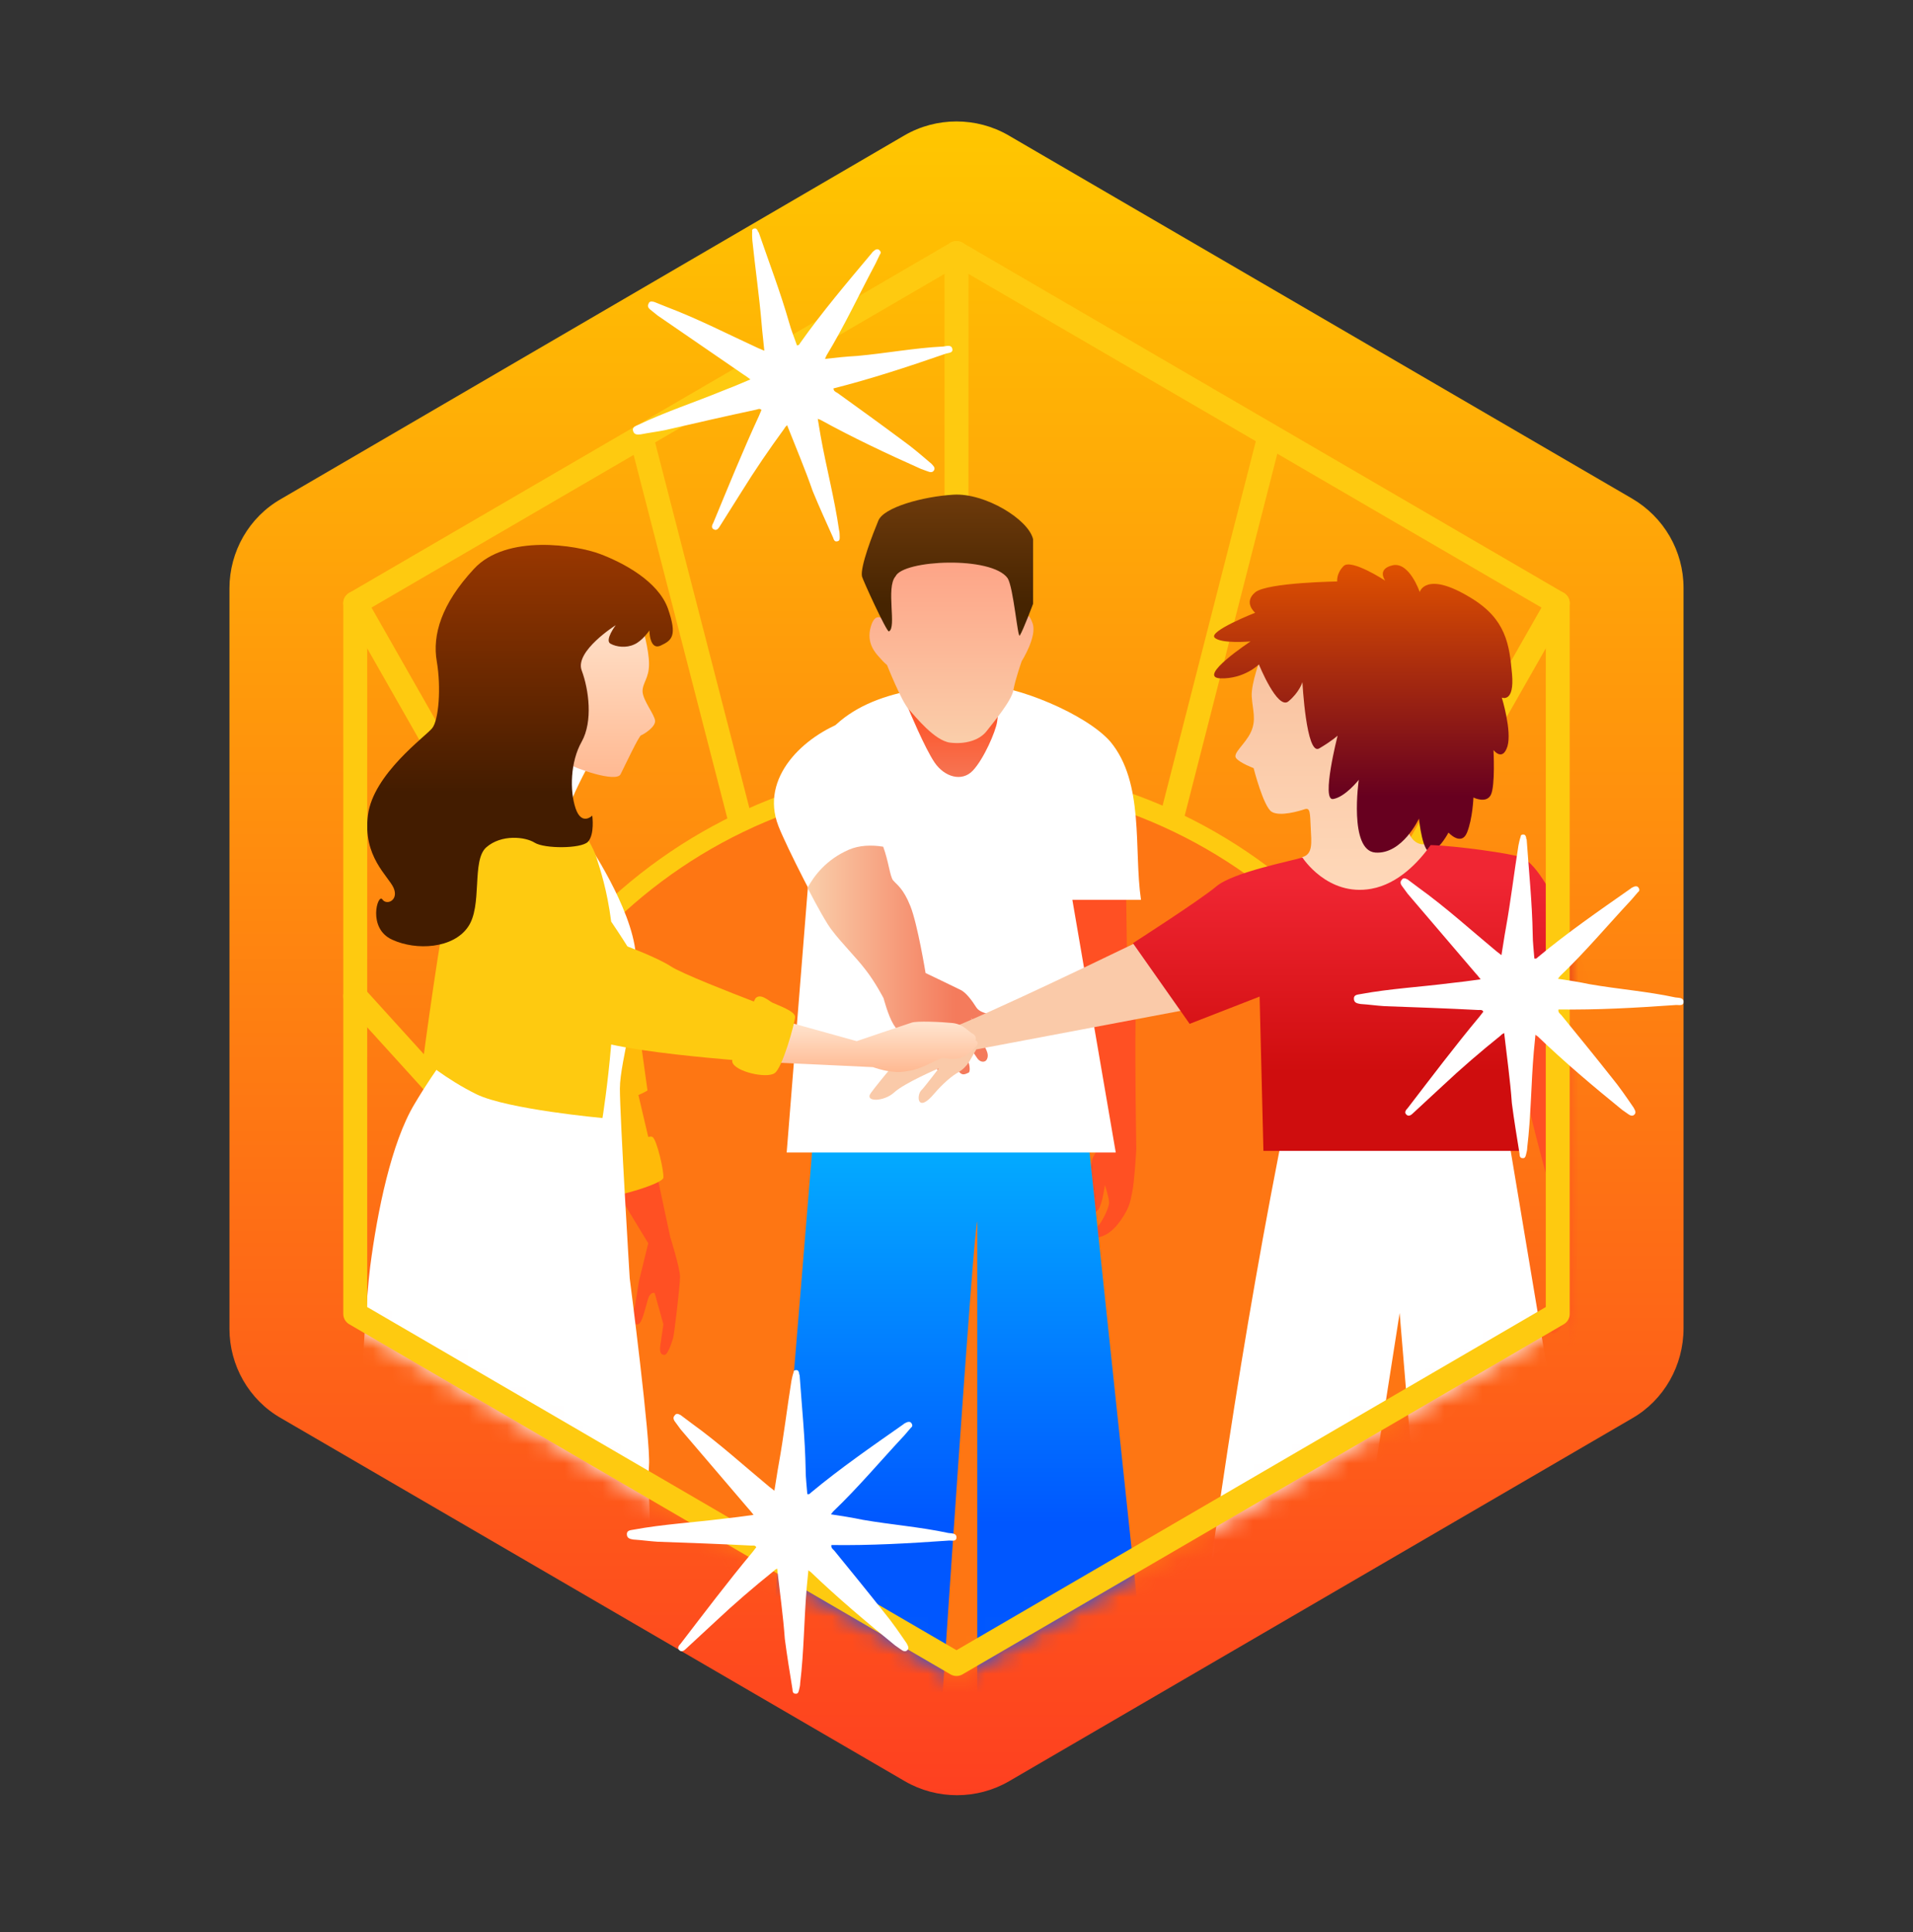 <?xml version="1.0" encoding="UTF-8"?> <svg xmlns="http://www.w3.org/2000/svg" width="100" height="101" viewBox="0 0 100 101" fill="none"><rect x="0" y="0" width="100" height="101" fill="#333333" stroke="none"/><path d="M85.33 74.14L52.75 93.117C51.075 94.092 48.974 94.092 47.299 93.117L14.694 74.14C13.019 73.189 11.994 71.389 11.994 69.464V30.758C11.994 28.833 13.019 27.033 14.694 26.083L47.274 7.08C48.949 6.105 51.05 6.105 52.725 7.08L85.305 26.058C86.98 27.033 88.005 28.808 88.005 30.733V69.439C88.005 71.389 86.98 73.189 85.33 74.14Z" fill="url(#paint0_linear_7455_11891)"></path><path d="M18.57 31.533L50 86.741V13.23" stroke="#FECA10" stroke-width="1.25" stroke-miterlimit="10" stroke-linecap="round" stroke-linejoin="round"></path><path d="M33.523 22.832L50 86.741L81.429 31.533" stroke="#FECA10" stroke-width="1.25" stroke-miterlimit="10" stroke-linecap="round" stroke-linejoin="round"></path><path d="M66.352 22.832L50 86.741" stroke="#FECA10" stroke-width="1.25" stroke-miterlimit="10" stroke-linecap="round" stroke-linejoin="round"></path><path d="M18.57 52.086L50 86.741" stroke="#FECA10" stroke-width="1.25" stroke-miterlimit="10" stroke-linecap="round" stroke-linejoin="round"></path><path d="M81.43 52.136L50 86.741" stroke="#FECA10" stroke-width="1.25" stroke-miterlimit="10" stroke-linecap="round" stroke-linejoin="round"></path><mask id="mask0_7455_11891" style="mask-type:alpha" maskUnits="userSpaceOnUse" x="17" y="12" width="66" height="76"><path d="M82.016 69.035L49.999 87.68L17.982 69.035V31.186L49.999 12.541L82.016 31.186V69.035Z" fill="#D9D9D9"></path></mask><g mask="url(#mask0_7455_11891)"><path d="M50.114 40.428C64.728 40.428 76.575 52.275 76.575 66.888C76.575 81.502 64.728 93.349 50.114 93.349C35.501 93.349 23.654 81.501 23.654 66.888C23.654 52.275 35.501 40.428 50.114 40.428Z" fill="#FE7613" stroke="#FECA10"></path><path d="M58.865 46.55L58.905 49.448C58.905 49.448 59.399 51.596 59.36 53.489C59.32 55.381 59.399 60.073 59.399 60.073C59.399 60.073 59.3 61.808 59.182 62.34C59.083 62.872 59.004 63.148 58.687 63.641C58.371 64.134 58.015 64.489 57.619 64.627C57.224 64.765 56.848 64.844 56.907 64.587C56.986 64.331 57.125 64.331 57.342 64.153C57.56 63.976 57.975 63.168 57.975 62.872C57.975 62.596 57.758 61.946 57.758 61.946C57.758 61.946 57.659 62.695 57.501 63.069C57.362 63.464 56.967 63.503 57.006 63.069C57.046 62.636 57.085 62.438 57.046 62.084C57.006 61.729 56.967 60.802 57.145 60.487C57.323 60.172 57.738 59.383 57.778 59.186C57.817 58.969 56.65 54.691 56.393 53.607C56.136 52.503 55.899 50.177 55.76 49.408C55.622 48.64 55.483 46.156 55.483 46.156L58.865 46.55Z" fill="#FF5023"></path><path d="M48.858 89.051C48.858 89.051 48.838 89.721 48.72 90.056C48.601 90.391 48.146 90.963 48.146 91.534C48.146 92.106 48.383 93.013 48.028 93.762C47.691 94.511 46.188 95.181 45.575 94.965C44.942 94.728 44.151 94.689 44.369 93.368C44.606 92.047 45.279 90.805 45.457 90.056C45.635 89.307 45.733 88.519 45.733 88.519C45.733 88.519 48.206 87.454 48.858 89.051Z" fill="white"></path><path d="M56.591 56.822L42.755 56.526L40.053 89.328H49.222C49.222 89.328 50.908 63.862 51.087 63.862V89.328H60.04L56.591 56.822Z" fill="url(#paint1_linear_7455_11891)"></path><path d="M42.827 38.941L41.123 60.25H58.325L56.057 47.043H59.644C59.257 44.422 59.841 40.923 58.035 38.763C56.781 37.335 53.117 35.806 51.212 35.806C48.001 35.806 44.453 36.335 42.827 38.941Z" fill="white"></path><path d="M47.494 37.069C47.494 37.069 48.344 39.12 48.859 39.869C49.373 40.618 50.283 40.894 50.856 40.283C51.43 39.672 52.043 38.252 52.122 37.74C52.181 37.227 52.26 36.833 52.26 36.833C52.26 36.833 52.32 37.641 50.836 37.74C49.333 37.838 47.613 36.517 47.514 36.379C47.375 36.242 47.079 36.242 47.494 37.069Z" fill="url(#paint2_linear_7455_11891)"></path><path d="M46.189 32.397C46.189 32.397 45.754 31.924 45.517 32.772C45.279 33.619 45.754 34.132 45.992 34.388C46.229 34.664 46.367 34.763 46.367 34.763C46.367 34.763 47.119 36.655 47.495 37.069C47.87 37.483 48.859 38.725 49.67 38.824C50.481 38.922 51.193 38.685 51.549 38.252C51.885 37.818 52.874 36.655 52.973 36.083C53.072 35.512 53.408 34.566 53.408 34.566C53.408 34.566 54.219 33.284 53.981 32.594C53.744 31.924 53.566 32.22 53.566 32.22C53.566 32.22 53.665 29.026 53.428 27.982C53.19 26.937 50.955 25.852 49.314 25.951C47.692 26.05 46.15 27.331 45.873 28.021C45.596 28.691 45.497 29.618 45.596 30.13C45.715 30.623 46.189 32.397 46.189 32.397Z" fill="url(#paint3_linear_7455_11891)"></path><path d="M54.004 28.192C53.767 27.148 51.481 25.762 49.84 25.861C48.218 25.959 46.191 26.528 45.914 27.218C45.637 27.888 44.959 29.618 45.058 30.131C45.089 30.291 46.352 33.055 46.466 33.008C46.889 32.832 46.297 30.716 46.812 30.131C47.21 29.264 51.833 29.049 52.674 30.228C52.98 30.718 53.199 33.401 53.308 33.224C53.486 32.949 54.004 31.563 54.004 31.563V28.192Z" fill="url(#paint4_linear_7455_11891)"></path><path d="M44.19 37.7C42.039 38.471 39.701 40.638 40.69 43.18C41.065 44.165 42.964 47.93 43.518 48.64C44.052 49.35 44.783 50.059 45.278 50.71C45.792 51.36 46.227 52.208 46.227 52.208C46.227 52.208 46.464 53.115 46.741 53.568C47.018 54.002 47.315 54.317 47.394 54.554C47.453 54.79 47.493 55.875 47.829 56.072C48.165 56.269 48.264 56.072 48.264 55.835C48.264 55.599 48.126 54.239 48.126 54.239C48.126 54.239 48.699 55.244 48.838 55.559C49.194 56.328 49.451 56.466 49.629 56.348C49.807 56.23 49.688 55.816 49.589 55.323C49.49 54.83 49.253 54.514 49.253 54.239C49.253 53.962 49.213 53.588 49.213 53.588C49.213 53.588 49.985 55.914 50.163 56.052C50.301 56.17 50.36 56.249 50.637 56.111C50.756 56.052 50.677 55.658 50.598 55.461C50.459 55.106 50.123 53.785 50.123 53.785C50.123 53.785 50.993 55.264 51.132 55.382C51.27 55.52 51.547 55.559 51.606 55.244C51.666 54.948 51.369 54.593 51.231 54.298C51.092 54.002 50.697 53.036 50.697 53.036C50.697 53.036 50.855 53.627 51.587 53.706C51.784 53.726 52.2 53.706 52.299 53.509C52.397 53.312 52.2 53.075 52.101 53.036C52.002 52.997 51.27 52.997 51.033 52.622C50.795 52.248 50.499 51.853 50.222 51.715C49.945 51.577 48.383 50.828 48.383 50.828C48.383 50.828 47.967 48.285 47.592 47.339C47.216 46.393 46.88 46.215 46.682 45.979C46.484 45.742 46.405 44.559 45.93 43.751C45.456 42.943 45.258 42.233 45.258 42.233" fill="white"></path><path d="M50.618 55.48C50.48 55.125 50.143 53.804 50.143 53.804C50.143 53.804 51.014 55.282 51.152 55.401C51.29 55.539 51.567 55.578 51.627 55.263C51.686 54.967 51.389 54.612 51.251 54.316C51.152 54.08 50.875 53.469 50.757 53.193C50.855 53.37 51.093 53.666 51.587 53.745C51.785 53.764 52.2 53.745 52.299 53.548C52.398 53.35 52.2 53.114 52.101 53.075C52.002 53.035 51.271 53.035 51.033 52.66C50.796 52.286 50.499 51.892 50.222 51.754C49.946 51.616 48.383 50.867 48.383 50.867C48.383 50.867 47.968 48.324 47.592 47.377C47.216 46.431 46.88 46.254 46.682 46.017C46.524 45.82 46.445 45.012 46.168 44.263C45.555 44.164 44.922 44.184 44.369 44.421C43.202 44.933 42.569 45.761 42.213 46.412C42.727 47.417 43.241 48.324 43.479 48.619C44.013 49.329 44.744 50.039 45.239 50.689C45.753 51.34 46.188 52.187 46.188 52.187C46.188 52.187 46.425 53.094 46.702 53.548C46.979 53.981 47.276 54.297 47.355 54.533C47.414 54.77 47.454 55.854 47.79 56.051C48.126 56.248 48.225 56.051 48.225 55.815C48.225 55.578 48.087 54.218 48.087 54.218C48.087 54.218 48.66 55.223 48.799 55.539C49.154 56.307 49.412 56.445 49.59 56.327C49.768 56.189 49.649 55.795 49.55 55.302C49.451 54.829 49.214 54.494 49.214 54.218C49.214 53.942 49.174 53.567 49.174 53.567C49.174 53.567 49.946 55.893 50.124 56.031C50.262 56.15 50.321 56.229 50.598 56.091C50.757 56.071 50.677 55.657 50.618 55.48Z" fill="url(#paint5_linear_7455_11891)"></path><path d="M77.972 50.406L79.435 55.906C79.435 55.906 80.464 60.282 81.037 62.116C81.611 63.949 81.611 66.097 81.393 66.393C81.195 66.669 81.017 67.3 81.057 67.734C81.096 68.187 81.136 68.877 81.057 69.409C80.978 69.942 81.551 69.685 81.67 69.252C81.789 68.798 81.868 67.872 81.947 68.227C82.026 68.601 82.026 69.685 82.026 70.02C82.026 70.356 81.531 71.085 81.492 71.361C81.452 71.637 81.947 71.479 82.145 71.164C82.342 70.829 82.758 70.178 82.955 69.606C83.153 69.035 83.292 67.734 83.292 67.28C83.292 66.827 83.213 65.21 83.213 65.21C83.213 65.21 83.588 59.849 82.797 56.064C82.501 54.644 82.026 53.659 82.026 53.659L81.175 49.302L77.972 50.406Z" fill="#FF5023"></path><path d="M60.31 48.829C60.31 48.829 53.84 51.991 50.462 53.442C49.314 53.935 48.049 54.428 47.811 54.507C47.574 54.586 45.853 56.675 45.517 57.148C45.181 57.621 46.209 57.602 46.743 57.109C47.277 56.616 49.077 55.847 49.077 55.847C49.077 55.847 48.266 56.912 48.167 56.99C47.891 57.266 47.95 58.232 48.84 57.168C49.295 56.636 49.789 56.222 50.086 56.064C50.323 55.926 50.521 55.729 50.659 55.512L51.035 54.861L62.905 52.619L60.31 48.829Z" fill="#FACAA9"></path><path d="M74.312 44.137C73.838 44.058 73.581 43.624 73.363 42.678C73.145 41.732 72.928 40.47 72.928 40.47C72.928 40.47 73.185 36.508 71.326 34.517C69.467 32.526 67.43 33.315 66.777 33.689C66.125 34.084 65.907 34.379 65.907 34.379C65.907 34.379 65.393 35.72 65.433 36.41C65.472 37.099 65.69 37.612 65.393 38.263C65.096 38.913 64.404 39.386 64.622 39.642C64.839 39.899 65.531 40.155 65.531 40.155C65.531 40.155 66.046 42.185 66.481 42.442C66.916 42.698 67.905 42.402 68.201 42.304C68.498 42.205 68.478 42.501 68.518 43.289C68.557 44.058 68.636 44.65 68.083 44.807L67.39 45.261L67.944 46.562L69.942 47.35L74.213 47.054L75.262 45.221V44.157L74.312 44.137Z" fill="url(#paint6_linear_7455_11891)"></path><path d="M69.902 30.397C70.1 30.397 66.243 30.436 65.611 30.968C64.978 31.501 65.611 32.033 65.611 32.033C65.611 32.033 63.158 32.999 63.495 33.334C63.831 33.669 65.373 33.531 65.373 33.531C65.373 33.531 62.526 35.404 63.791 35.463C65.037 35.502 65.808 34.734 65.808 34.734C65.808 34.734 66.778 37.139 67.351 36.666C67.924 36.192 68.083 35.66 68.083 35.66C68.083 35.66 68.281 39.504 68.953 39.13C69.625 38.735 69.922 38.459 69.922 38.459C69.922 38.459 69.052 41.87 69.685 41.771C70.317 41.673 71.029 40.766 71.029 40.766C71.029 40.766 70.496 44.472 71.9 44.57C73.304 44.669 74.174 42.796 74.174 42.796C74.174 42.796 74.372 44.767 74.846 44.531C75.321 44.294 75.717 43.526 75.717 43.526C75.717 43.526 76.389 44.255 76.686 43.526C76.982 42.796 77.022 41.692 77.022 41.692C77.022 41.692 77.694 42.027 77.932 41.554C78.169 41.081 78.07 39.209 78.07 39.209C78.07 39.209 78.545 39.839 78.802 39.011C79.039 38.203 78.505 36.468 78.505 36.468C78.505 36.468 79.177 36.764 79.039 35.227C78.901 33.689 78.723 32.368 76.903 31.264C74.53 29.805 74.214 30.949 74.214 30.949C74.214 30.949 73.68 29.372 72.809 29.549C71.939 29.746 72.414 30.357 72.414 30.357C72.414 30.357 70.634 29.194 70.238 29.589C69.843 29.983 69.902 30.397 69.902 30.397Z" fill="url(#paint7_linear_7455_11891)"></path><path d="M78.627 58.117L67.286 58.118C64.882 70.006 63.253 81.424 61.773 93.418H69.279L73.165 68.639L75.226 93.418H84.528L78.627 58.117Z" fill="white"></path><path d="M78.861 54.121L83.371 52.099C83.371 52.099 81.174 45.518 79.552 44.828C79.097 44.631 76.132 44.217 74.787 44.178C74.174 45.045 73.106 46.208 71.682 46.464C69.388 46.878 68.083 44.828 68.083 44.828C67.529 45.006 64.444 45.597 63.574 46.346C62.703 47.075 59.222 49.307 59.222 49.307L62.187 53.524L65.845 52.099L66.044 60.165H79.552L78.861 54.121Z" fill="url(#paint8_linear_7455_11891)"></path><path d="M78.465 51.787C78.465 51.787 78.089 49.993 77.654 48.83L78.465 51.787Z" fill="url(#paint9_linear_7455_11891)"></path><path d="M34.342 61.426L35.034 64.659C35.034 64.659 35.548 66.295 35.548 66.749C35.548 67.202 35.251 69.706 35.192 69.922C35.133 70.139 34.915 70.829 34.737 70.829C34.559 70.829 34.46 70.711 34.519 70.317C34.579 69.922 34.678 69.233 34.678 69.233L34.223 67.596C34.223 67.596 34.005 67.517 33.887 67.872C33.768 68.227 33.59 69.114 33.392 69.213C33.214 69.311 32.937 69.154 33.096 68.641C33.254 68.129 33.333 67.242 33.432 66.847C33.531 66.453 33.887 64.994 33.887 64.994L32.245 62.294L34.342 61.426Z" fill="#FF5023"></path><path d="M32.76 80.566C32.76 80.566 33.056 85.475 32.681 89.398C32.404 92.433 33.353 95.154 33.353 95.154C33.353 95.154 36.3 97.263 36.953 97.362C37.605 97.46 38.673 97.716 38.139 98.466C37.605 99.215 37.486 99.096 36.854 99.195C36.201 99.293 33.195 98.978 32.127 98.879C31.059 98.781 30.407 98.978 29.655 98.663C28.903 98.347 29.22 97.046 29.754 96.08C30.268 95.154 29.872 94.089 29.695 93.064C29.378 91.211 28.983 89.26 28.468 87.466C28.132 86.303 27.776 84.667 27.835 83.405C27.895 81.749 27.48 79.344 27.48 79.344C27.48 79.344 32.641 79.285 32.76 80.566Z" fill="url(#paint10_linear_7455_11891)"></path><path d="M20.617 81.512C20.617 81.512 19.035 83.956 18.758 85.75C17.69 92.531 16.642 94.049 16.108 95.331C15.574 96.612 16.543 97.263 17.077 97.361C17.611 97.46 18.58 98.327 19.865 98.544C21.151 98.761 22.634 98.978 23.405 98.662C24.157 98.347 24.157 97.913 23.504 97.263C22.852 96.612 21.052 95.114 20.735 94.582C20.656 94.444 20.597 94.246 20.558 94.03C20.419 93.162 20.953 91.033 21.368 90.264L25.403 81.689L20.617 81.512Z" fill="url(#paint11_linear_7455_11891)"></path><path d="M34.104 59.434C34.064 59.414 33.985 59.414 33.886 59.434L33.372 57.246C33.649 57.128 33.847 57.009 33.847 57.009L32.996 50.879L32.502 54.072C31.968 53.481 31.355 54.742 31.296 55.393C31.256 55.925 31.553 58.705 31.711 60.124C31.573 60.183 31.493 60.203 31.493 60.203C31.493 60.203 31.711 62.411 31.909 62.509C32.126 62.608 34.677 61.878 34.677 61.563C34.717 61.267 34.341 59.572 34.104 59.434Z" fill="#FFBA09"></path><path d="M30.802 39.938C30.802 39.938 29.734 41.87 29.734 42.383C29.734 42.895 30.703 44.038 30.703 44.038C30.703 44.038 33.017 47.429 33.234 49.873C33.471 52.318 32.404 55.432 32.404 56.911C32.404 58.389 32.918 66.826 32.918 66.826C32.918 66.826 34.025 75.382 33.926 76.604C33.828 77.846 34.164 82.991 34.164 82.991C34.164 82.991 31.118 84.154 27.281 84.193C23.465 84.233 22.456 83.898 20.795 83.72C19.133 83.543 18.382 82.439 18.382 82.439C18.382 82.439 18.975 69.113 19.351 66.215C19.727 63.318 20.458 59.73 21.665 57.719C22.871 55.689 23.919 54.467 24.018 54.23C24.117 53.993 23.504 49.184 23.603 46.739C23.702 44.315 25.6 42.737 26.668 41.732C27.736 40.727 28.606 38.48 28.606 38.48L30.802 39.938Z" fill="white"></path><path d="M33.571 32.743C33.571 32.743 33.927 33.946 33.927 34.714C33.927 35.483 33.571 35.7 33.59 36.173C33.63 36.646 34.203 37.336 34.243 37.671C34.283 38.006 33.63 38.401 33.511 38.44C33.393 38.479 32.681 39.997 32.443 40.47C32.226 40.944 30.031 40.155 29.635 39.899C29.239 39.642 28.706 38.795 28.706 38.795C28.706 38.795 28.528 36.272 29.042 34.498C29.556 32.723 31.454 31.619 31.454 31.619L33.571 32.743Z" fill="url(#paint12_linear_7455_11891)"></path><path d="M41.164 53.422L44.783 54.428C44.783 54.428 47.394 53.541 47.651 53.462C47.908 53.363 49.213 53.422 49.787 53.481C50.361 53.541 50.578 53.895 50.835 54.033C51.092 54.171 50.993 54.388 50.993 54.388C50.993 54.388 51.25 54.487 50.993 54.743C50.736 54.999 50.756 54.96 50.756 54.96C50.756 54.96 50.459 55.275 50.084 55.334C49.589 55.413 49.411 55.275 49.233 55.315C49.035 55.354 48.244 55.847 47.611 55.965C46.979 56.084 46.88 56.044 46.504 56.005C46.128 55.965 45.634 55.788 45.634 55.788C45.634 55.788 40.67 55.551 40.551 55.551C40.413 55.512 41.164 53.422 41.164 53.422Z" fill="url(#paint13_linear_7455_11891)"></path><path d="M40.374 52.416C40.157 52.298 39.741 51.903 39.484 52.199C39.484 52.199 39.464 52.258 39.405 52.357C38.218 51.903 35.608 50.878 35.074 50.523C34.382 50.07 32.8 49.479 32.8 49.479C32.8 49.479 32.444 48.907 31.949 48.178C31.732 46.502 31.376 45.457 31.178 44.827C30.901 43.9 29.695 42.382 29.695 42.382C29.695 42.382 27.223 41.18 26.016 41.87C24.81 42.559 24.216 43.427 23.623 45.95C23.03 48.473 22.12 55.392 22.12 55.392C22.12 55.392 23.307 56.418 24.909 57.206C26.53 57.995 31.494 58.448 31.494 58.448C31.494 58.448 31.771 56.733 31.949 54.604C33.828 55.018 36.893 55.294 38.278 55.412C38.278 55.452 38.278 55.491 38.278 55.511C38.396 56.023 40.077 56.398 40.493 56.102C40.908 55.826 41.541 53.5 41.561 53.185C41.62 52.869 40.611 52.534 40.374 52.416Z" fill="#FECA10"></path><path d="M32.186 32.683C32.186 32.683 31.593 33.471 31.91 33.649C32.226 33.826 32.74 33.885 33.156 33.688C33.571 33.511 33.947 32.959 33.947 32.959C33.947 32.959 33.947 34.023 34.54 33.747C35.133 33.471 35.41 33.235 34.916 31.815C34.401 30.376 32.562 29.41 31.356 28.957C30.149 28.504 26.471 27.893 24.77 29.746C23.069 31.579 22.595 33.195 22.832 34.575C23.069 35.955 22.931 37.65 22.595 38.064C22.278 38.478 19.509 40.45 19.233 42.618C18.956 44.786 20.301 45.792 20.578 46.423C20.854 47.073 20.202 47.349 19.984 47.014C19.747 46.699 19.193 48.532 20.498 49.123C21.784 49.715 23.682 49.577 24.454 48.473C25.245 47.369 24.632 44.983 25.423 44.294C26.214 43.604 27.46 43.742 27.954 44.057C28.468 44.372 30.347 44.372 30.723 44.018C31.099 43.643 30.96 42.638 30.96 42.638C30.96 42.638 30.407 43.19 30.09 42.263C29.774 41.337 29.813 39.819 30.407 38.774C31 37.709 30.782 36.054 30.407 35.048C30.031 34.043 32.186 32.683 32.186 32.683Z" fill="url(#paint14_linear_7455_11891)"></path></g><path d="M81.429 68.688L50 86.991L18.57 68.688V31.533L50 13.23L81.429 31.533V68.688Z" stroke="#FECA10" stroke-width="1.25" stroke-miterlimit="10" stroke-linecap="round" stroke-linejoin="round"></path><path d="M41.146 22.23C41.05 22.316 41.03 22.351 40.989 22.421C40.207 23.491 39.461 24.582 38.756 25.72C38.384 26.325 38.004 26.901 37.632 27.506C37.571 27.611 37.462 27.759 37.322 27.678C37.154 27.604 37.227 27.436 37.288 27.331C38.063 25.461 38.831 23.563 39.677 21.734C39.71 21.636 39.771 21.53 39.804 21.432C39.719 21.337 39.616 21.394 39.532 21.416C37.932 21.756 36.338 22.124 34.745 22.491C34.322 22.575 33.919 22.623 33.496 22.707C33.323 22.724 33.149 22.741 33.09 22.519C33.038 22.325 33.232 22.273 33.363 22.209C34.784 21.531 36.285 21.04 37.757 20.438C38.24 20.249 38.696 20.067 39.228 19.835C39.08 19.727 38.967 19.638 38.862 19.577C37.37 18.552 35.878 17.527 34.387 16.502C34.239 16.393 34.119 16.277 33.971 16.168C33.893 16.1 33.836 15.997 33.897 15.891C33.943 15.731 34.068 15.756 34.194 15.782C34.425 15.869 34.628 15.963 34.859 16.049C36.511 16.675 38.061 17.477 39.652 18.208C39.75 18.241 39.821 18.282 39.954 18.335C39.911 17.842 39.847 17.384 39.812 16.919C39.69 15.467 39.477 14.01 39.328 12.566C39.319 12.42 39.309 12.274 39.32 12.093C39.298 12.01 39.346 11.967 39.429 11.945C39.512 11.923 39.554 11.971 39.604 12.047C39.612 12.074 39.627 12.13 39.662 12.15C40.203 13.727 40.792 15.261 41.25 16.86C41.362 17.275 41.521 17.648 41.66 18.056C41.778 18.054 41.791 17.991 41.811 17.956C42.973 16.309 44.282 14.771 45.564 13.24C45.605 13.17 45.68 13.12 45.728 13.077C45.804 13.027 45.887 13.005 45.965 13.073C46.042 13.142 46.065 13.225 45.996 13.302C45.923 13.47 45.842 13.611 45.768 13.779C44.918 15.372 44.146 17.033 43.199 18.593C43.179 18.628 43.166 18.691 43.125 18.762C43.702 18.696 44.25 18.638 44.806 18.608C46.313 18.471 47.81 18.189 49.304 18.115C49.478 18.098 49.72 18.004 49.779 18.225C49.846 18.475 49.539 18.438 49.38 18.51C47.451 19.176 45.542 19.806 43.569 20.305C43.578 20.451 43.676 20.484 43.781 20.545C44.922 21.367 46.062 22.19 47.175 23.019C47.689 23.386 48.19 23.816 48.691 24.246C48.776 24.342 48.889 24.43 48.836 24.563C48.762 24.731 48.601 24.685 48.468 24.632C48.37 24.599 48.237 24.546 48.139 24.512C46.352 23.715 44.586 22.882 42.88 21.944C42.845 21.924 42.817 21.931 42.747 21.891C42.801 22.203 42.847 22.487 42.894 22.771C43.186 24.415 43.623 26.049 43.86 27.707C43.89 27.818 43.892 27.936 43.894 28.054C43.896 28.172 43.898 28.291 43.752 28.3C43.641 28.33 43.584 28.226 43.554 28.116C43.185 27.294 42.824 26.5 42.483 25.672C42.089 24.531 41.611 23.412 41.146 22.23Z" fill="white"></path><path d="M78.629 54.005C78.515 54.063 78.486 54.091 78.429 54.149C77.397 54.98 76.393 55.84 75.418 56.758C74.902 57.245 74.386 57.704 73.87 58.191C73.784 58.277 73.641 58.392 73.526 58.277C73.383 58.163 73.497 58.019 73.583 57.933C74.816 56.328 76.049 54.693 77.339 53.145C77.397 53.059 77.483 52.973 77.54 52.887C77.483 52.772 77.368 52.801 77.282 52.801C75.648 52.715 74.013 52.658 72.379 52.6C71.949 52.572 71.548 52.514 71.118 52.486C70.945 52.457 70.773 52.428 70.773 52.199C70.773 51.998 70.974 51.998 71.118 51.969C72.666 51.683 74.243 51.597 75.82 51.396C76.336 51.339 76.823 51.281 77.397 51.195C77.282 51.052 77.196 50.937 77.11 50.851C75.934 49.475 74.759 48.099 73.583 46.722C73.469 46.579 73.383 46.436 73.268 46.292C73.211 46.206 73.182 46.092 73.268 46.006C73.354 45.862 73.469 45.92 73.583 45.977C73.784 46.12 73.956 46.264 74.157 46.407C75.59 47.439 76.881 48.615 78.228 49.733C78.314 49.79 78.371 49.848 78.486 49.934C78.572 49.446 78.629 48.988 78.716 48.529C78.974 47.095 79.146 45.633 79.375 44.199C79.404 44.056 79.432 43.913 79.49 43.741C79.49 43.655 79.547 43.626 79.633 43.626C79.719 43.626 79.748 43.683 79.776 43.769C79.776 43.798 79.776 43.855 79.805 43.884C79.92 45.547 80.092 47.181 80.121 48.844C80.121 49.274 80.178 49.676 80.207 50.106C80.321 50.135 80.35 50.077 80.379 50.048C81.927 48.758 83.59 47.611 85.224 46.465C85.281 46.407 85.368 46.379 85.425 46.35C85.511 46.321 85.597 46.321 85.654 46.407C85.712 46.493 85.712 46.579 85.626 46.636C85.511 46.78 85.396 46.895 85.281 47.038C84.049 48.357 82.873 49.762 81.554 51.023C81.525 51.052 81.497 51.109 81.439 51.167C82.013 51.253 82.558 51.339 83.102 51.453C84.593 51.712 86.113 51.826 87.575 52.142C87.747 52.17 88.005 52.142 88.005 52.371C88.005 52.629 87.719 52.514 87.546 52.543C85.511 52.686 83.504 52.801 81.468 52.772C81.439 52.916 81.525 52.973 81.611 53.059C82.5 54.149 83.389 55.238 84.249 56.328C84.651 56.815 85.023 57.36 85.396 57.905C85.454 58.019 85.54 58.134 85.454 58.249C85.339 58.392 85.195 58.306 85.081 58.22C84.995 58.163 84.88 58.077 84.794 58.019C83.274 56.786 81.784 55.525 80.379 54.177C80.35 54.149 80.321 54.149 80.264 54.091C80.235 54.407 80.207 54.693 80.178 54.98C80.034 56.643 80.034 58.335 79.834 59.998C79.834 60.112 79.805 60.227 79.776 60.342C79.748 60.456 79.719 60.571 79.576 60.542C79.461 60.542 79.432 60.428 79.432 60.313C79.289 59.424 79.146 58.564 79.031 57.675C78.945 56.471 78.773 55.267 78.629 54.005Z" fill="white"></path><path d="M40.624 82.003C40.509 82.061 40.48 82.089 40.423 82.147C39.391 82.978 38.387 83.838 37.412 84.756C36.896 85.243 36.38 85.702 35.864 86.189C35.778 86.275 35.635 86.39 35.52 86.275C35.377 86.161 35.491 86.017 35.577 85.931C36.81 84.326 38.043 82.691 39.334 81.143C39.391 81.057 39.477 80.971 39.534 80.885C39.477 80.77 39.362 80.799 39.276 80.799C37.642 80.713 36.008 80.656 34.373 80.598C33.943 80.57 33.542 80.512 33.112 80.484C32.94 80.455 32.768 80.426 32.768 80.197C32.768 79.996 32.968 79.996 33.112 79.968C34.66 79.681 36.237 79.595 37.814 79.394C38.33 79.337 38.817 79.279 39.391 79.193C39.276 79.05 39.19 78.935 39.104 78.849C37.928 77.473 36.753 76.097 35.577 74.721C35.463 74.577 35.377 74.434 35.262 74.29C35.205 74.204 35.176 74.09 35.262 74.004C35.348 73.86 35.463 73.918 35.577 73.975C35.778 74.118 35.95 74.262 36.151 74.405C37.584 75.437 38.875 76.613 40.222 77.731C40.308 77.788 40.366 77.846 40.48 77.932C40.566 77.444 40.624 76.986 40.71 76.527C40.968 75.093 41.14 73.631 41.369 72.198C41.398 72.054 41.426 71.911 41.484 71.739C41.484 71.653 41.541 71.624 41.627 71.624C41.713 71.624 41.742 71.681 41.771 71.767C41.771 71.796 41.771 71.853 41.799 71.882C41.914 73.545 42.086 75.179 42.115 76.842C42.115 77.272 42.172 77.674 42.201 78.104C42.315 78.133 42.344 78.075 42.373 78.046C43.921 76.756 45.584 75.609 47.218 74.463C47.276 74.405 47.362 74.376 47.419 74.348C47.505 74.319 47.591 74.319 47.648 74.405C47.706 74.491 47.706 74.577 47.62 74.635C47.505 74.778 47.39 74.893 47.276 75.036C46.043 76.355 44.867 77.76 43.548 79.021C43.52 79.05 43.491 79.107 43.434 79.165C44.007 79.251 44.552 79.337 45.096 79.451C46.587 79.71 48.107 79.824 49.569 80.14C49.741 80.168 49.999 80.14 49.999 80.369C49.999 80.627 49.713 80.512 49.541 80.541C47.505 80.684 45.498 80.799 43.462 80.77C43.434 80.914 43.52 80.971 43.606 81.057C44.494 82.147 45.383 83.236 46.243 84.326C46.645 84.813 47.017 85.358 47.39 85.903C47.448 86.017 47.534 86.132 47.448 86.247C47.333 86.39 47.19 86.304 47.075 86.218C46.989 86.161 46.874 86.075 46.788 86.017C45.269 84.784 43.778 83.523 42.373 82.175C42.344 82.147 42.315 82.147 42.258 82.089C42.229 82.405 42.201 82.691 42.172 82.978C42.029 84.641 42.029 86.333 41.828 87.996C41.828 88.11 41.799 88.225 41.771 88.34C41.742 88.454 41.713 88.569 41.57 88.54C41.455 88.54 41.426 88.426 41.426 88.311C41.283 87.422 41.14 86.562 41.025 85.673C40.939 84.469 40.767 83.265 40.624 82.003Z" fill="white"></path><defs><linearGradient id="paint0_linear_7455_11891" x1="50" y1="6.349" x2="50" y2="93.849" gradientUnits="userSpaceOnUse"><stop stop-color="#FFC700"></stop><stop offset="1" stop-color="#FE4020"></stop></linearGradient><linearGradient id="paint1_linear_7455_11891" x1="50.398" y1="56.526" x2="50.398" y2="89.328" gradientUnits="userSpaceOnUse"><stop stop-color="#04BAFF"></stop><stop offset="0.705" stop-color="#0057FF"></stop></linearGradient><linearGradient id="paint2_linear_7455_11891" x1="49.771" y1="36.325" x2="49.771" y2="42.815" gradientUnits="userSpaceOnUse"><stop offset="0.091" stop-color="#FF5023"></stop><stop offset="0.76" stop-color="#F47B5C"></stop></linearGradient><linearGradient id="paint3_linear_7455_11891" x1="49.736" y1="38.852" x2="49.736" y2="25.951" gradientUnits="userSpaceOnUse"><stop stop-color="#FACEAA"></stop><stop offset="1" stop-color="#FF957A"></stop></linearGradient><linearGradient id="paint4_linear_7455_11891" x1="49.585" y1="33.243" x2="49.585" y2="25.951" gradientUnits="userSpaceOnUse"><stop offset="0.229" stop-color="#462401"></stop><stop offset="1" stop-color="#6D3A0B"></stop></linearGradient><linearGradient id="paint5_linear_7455_11891" x1="42.247" y1="50.293" x2="52.339" y2="50.293" gradientUnits="userSpaceOnUse"><stop stop-color="#FACEAA"></stop><stop offset="0.76" stop-color="#F47B5C"></stop></linearGradient><linearGradient id="paint6_linear_7455_11891" x1="69.911" y1="47.381" x2="69.911" y2="33.231" gradientUnits="userSpaceOnUse"><stop stop-color="#FFDABB"></stop><stop offset="1" stop-color="#F8C09D"></stop></linearGradient><linearGradient id="paint7_linear_7455_11891" x1="71.26" y1="29.507" x2="71.26" y2="44.574" gradientUnits="userSpaceOnUse"><stop stop-color="#E05100"></stop><stop offset="0.805" stop-color="#67001F"></stop></linearGradient><linearGradient id="paint8_linear_7455_11891" x1="71.296" y1="44.178" x2="71.296" y2="60.165" gradientUnits="userSpaceOnUse"><stop offset="0.105" stop-color="#F02633"></stop><stop offset="0.745" stop-color="#CF0D0E"></stop></linearGradient><linearGradient id="paint9_linear_7455_11891" x1="78.06" y1="48.83" x2="78.06" y2="51.787" gradientUnits="userSpaceOnUse"><stop offset="0.105" stop-color="#F02633"></stop><stop offset="0.745" stop-color="#CF0D0E"></stop></linearGradient><linearGradient id="paint10_linear_7455_11891" x1="27.474" y1="89.286" x2="38.283" y2="89.286" gradientUnits="userSpaceOnUse"><stop stop-color="#FACEAA"></stop><stop offset="1" stop-color="#FFB591"></stop></linearGradient><linearGradient id="paint11_linear_7455_11891" x1="15.937" y1="90.176" x2="25.401" y2="90.176" gradientUnits="userSpaceOnUse"><stop stop-color="#FACEAA"></stop><stop offset="1" stop-color="#FFB591"></stop></linearGradient><linearGradient id="paint12_linear_7455_11891" x1="31.46" y1="31.619" x2="31.46" y2="40.619" gradientUnits="userSpaceOnUse"><stop stop-color="#FFE5CF"></stop><stop offset="1" stop-color="#FFB992"></stop></linearGradient><linearGradient id="paint13_linear_7455_11891" x1="45.821" y1="53.409" x2="45.821" y2="56.044" gradientUnits="userSpaceOnUse"><stop stop-color="#FFE5CF"></stop><stop offset="1" stop-color="#FFB992"></stop></linearGradient><linearGradient id="paint14_linear_7455_11891" x1="27.183" y1="28.491" x2="27.183" y2="49.462" gradientUnits="userSpaceOnUse"><stop stop-color="#993700"></stop><stop offset="0.617" stop-color="#431C00"></stop></linearGradient></defs></svg> 